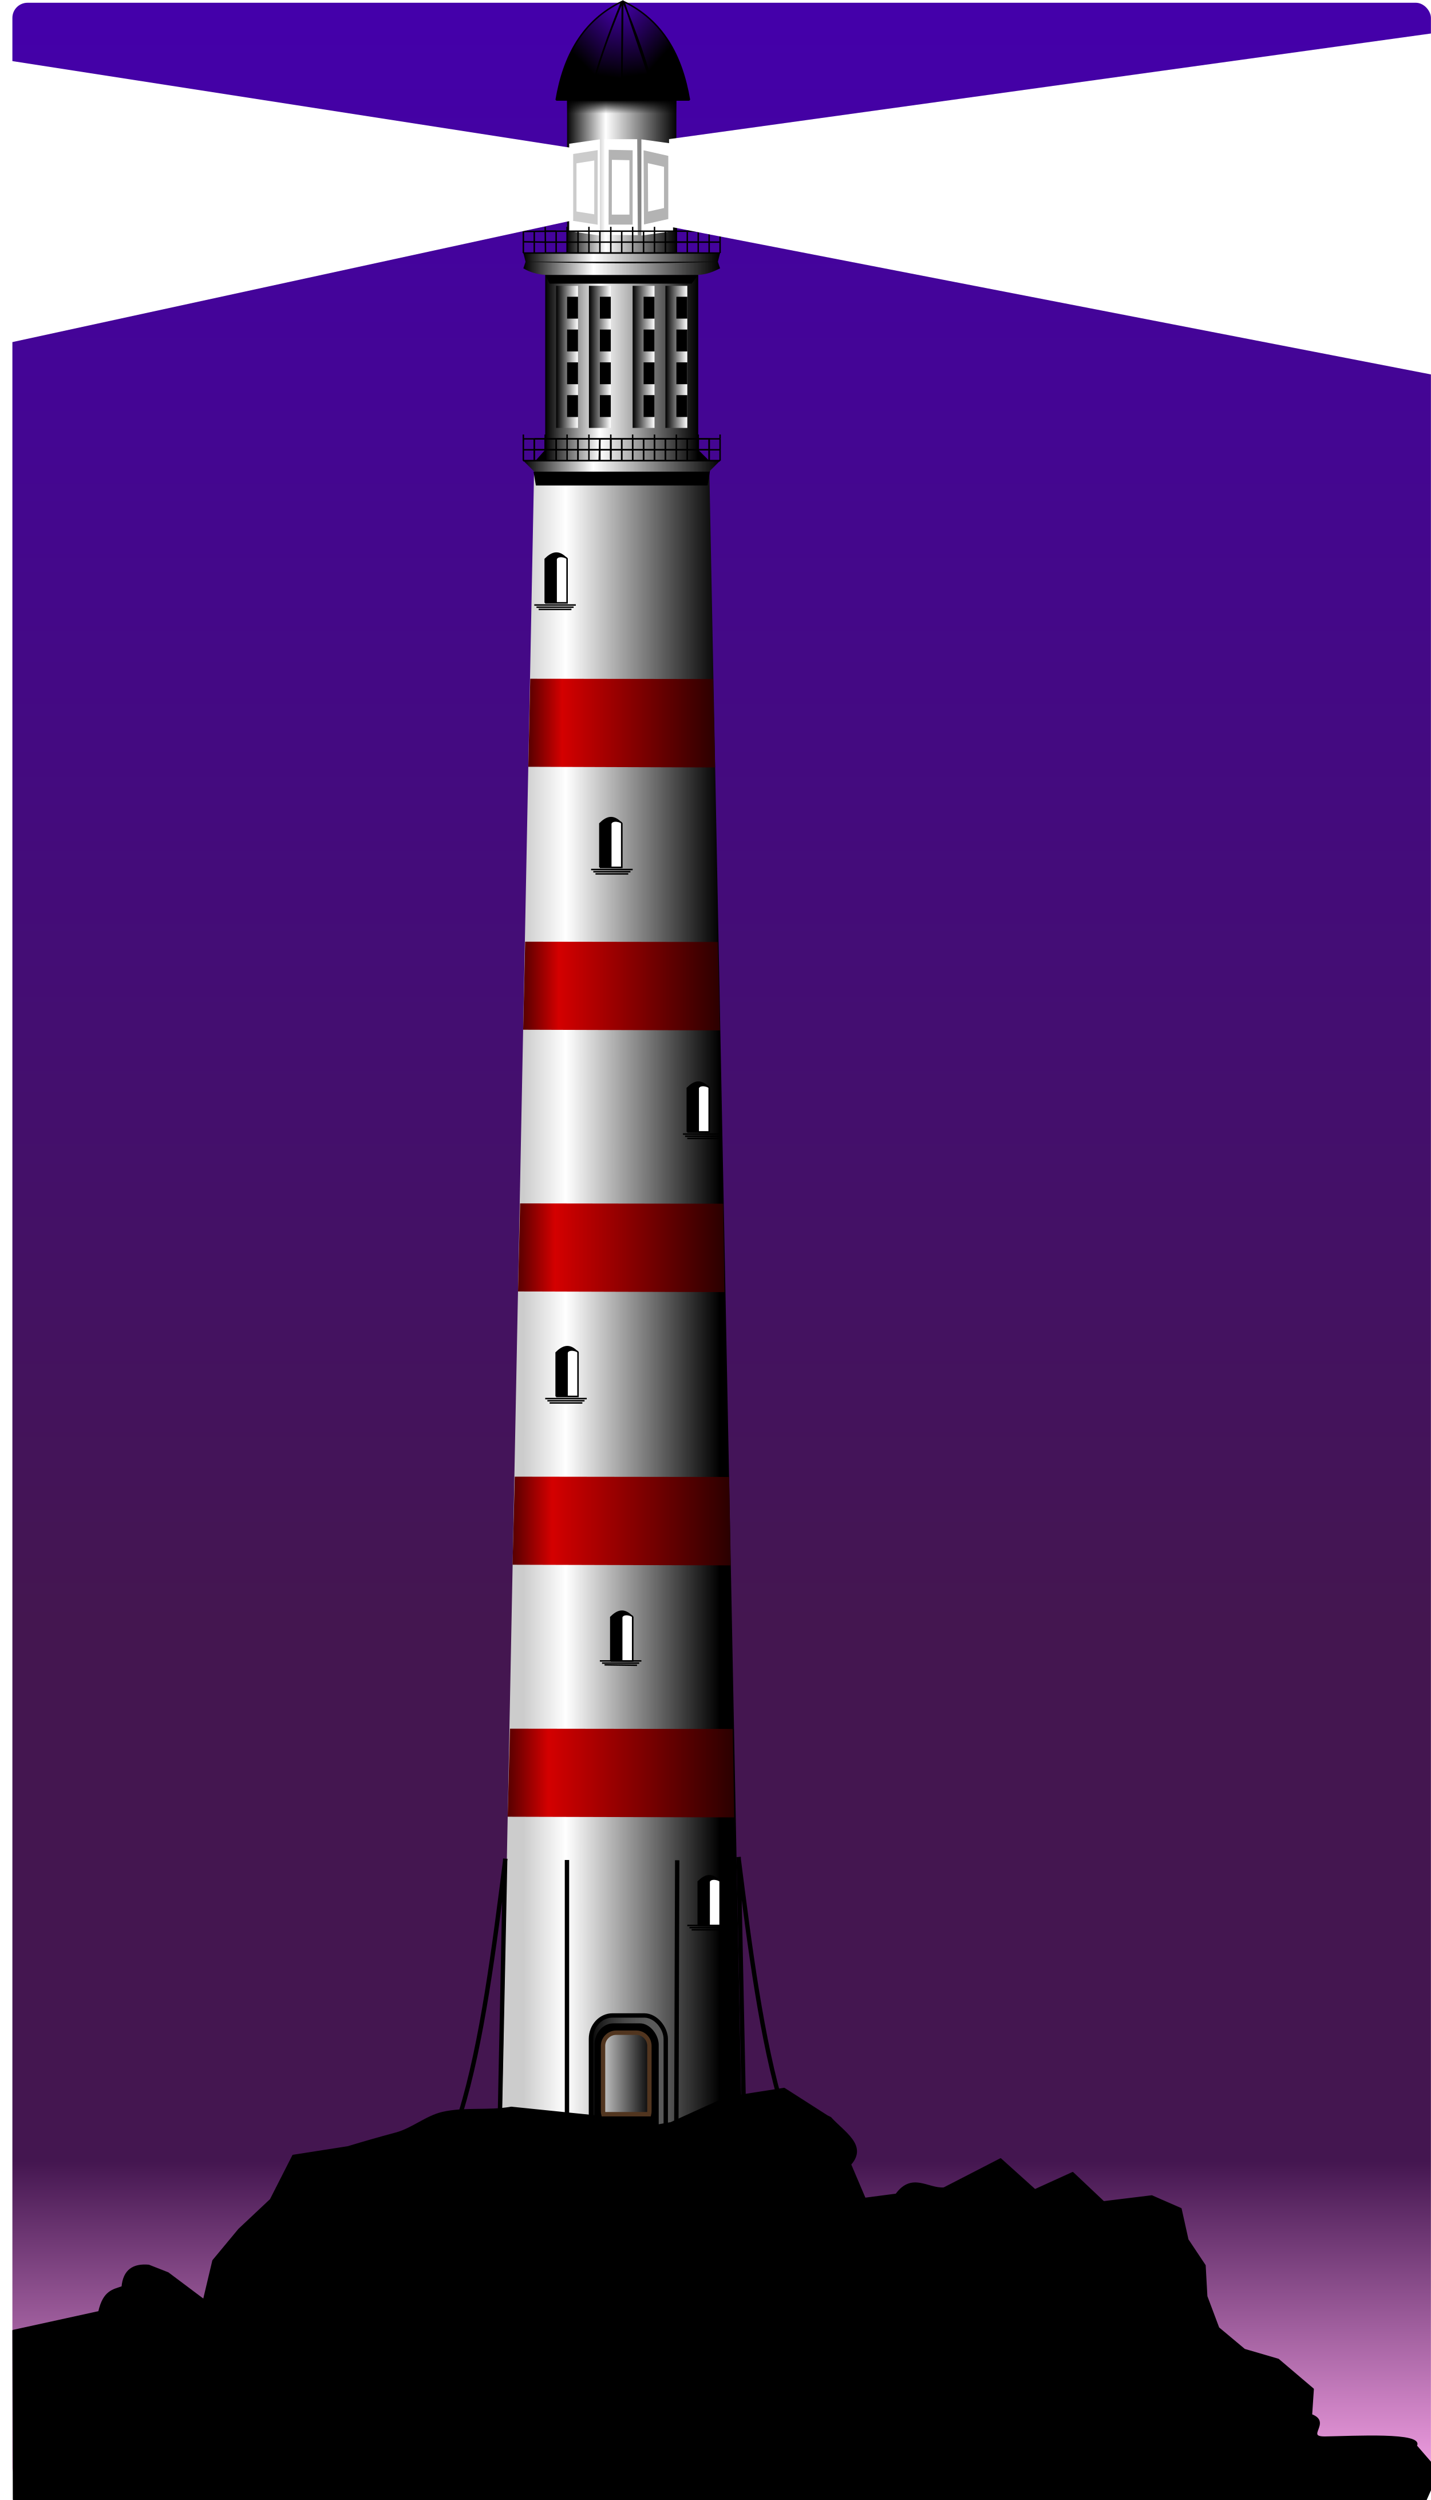 <?xml version="1.0" encoding="UTF-8" standalone="no"?>
<!-- Created with Inkscape (http://www.inkscape.org/) -->
<svg
    xmlns:inkscape="http://www.inkscape.org/namespaces/inkscape"
    xmlns:rdf="http://www.w3.org/1999/02/22-rdf-syntax-ns#"
    xmlns="http://www.w3.org/2000/svg"
    xmlns:sodipodi="http://sodipodi.sourceforge.net/DTD/sodipodi-0.dtd"
    xmlns:cc="http://creativecommons.org/ns#"
    xmlns:xlink="http://www.w3.org/1999/xlink"
    xmlns:dc="http://purl.org/dc/elements/1.1/"
    xmlns:svg="http://www.w3.org/2000/svg"
    xmlns:ns1="http://sozi.baierouge.fr"
    id="svg4995"
    sodipodi:docname="lighthouse.svg"
    viewBox="0 0 982 1715.5"
    version="1.1"
    inkscape:version="0.47 r22583"
  >
  <defs
      id="defs4997"
    >
    <linearGradient
        id="linearGradient7161"
        inkscape:collect="always"
      >
      <stop
          id="stop7163"
          style="stop-color:#550000"
          offset="0"
      />
      <stop
          id="stop7169"
          style="stop-color:#d40000"
          offset=".184"
      />
      <stop
          id="stop7165"
          style="stop-color:#2b0000"
          offset="1"
      />
    </linearGradient
    >
    <linearGradient
        id="linearGradient6233"
        inkscape:collect="always"
      >
      <stop
          id="stop6235"
          style="stop-color:#000000"
          offset="0"
      />
      <stop
          id="stop6237"
          style="stop-color:#000000;stop-opacity:0"
          offset="1"
      />
    </linearGradient
    >
    <linearGradient
        id="linearGradient5593"
        inkscape:collect="always"
      >
      <stop
          id="stop5595"
          style="stop-color:#000000"
          offset="0"
      />
      <stop
          id="stop5597"
          style="stop-color:#ffffff"
          offset="1"
      />
    </linearGradient
    >
    <linearGradient
        id="linearGradient5520"
        inkscape:collect="always"
      >
      <stop
          id="stop5522"
          style="stop-color:#000000"
          offset="0"
      />
      <stop
          id="stop5528"
          style="stop-color:#ffffff"
          offset=".356"
      />
      <stop
          id="stop5524"
          style="stop-color:#000000"
          offset="1"
      />
    </linearGradient
    >
    <linearGradient
        id="linearGradient5526"
        y2="952.5"
        gradientUnits="userSpaceOnUse"
        x2="487.5"
        y1="952.5"
        x1="352.5"
        inkscape:collect="always"
      >
      <stop
          id="stop5821"
          style="stop-color:#cccccc"
          offset="0"
      />
      <stop
          id="stop5823"
          style="stop-color:#ffffff"
          offset=".216"
      />
      <stop
          id="stop5825"
          style="stop-color:#000000"
          offset="1"
      />
    </linearGradient
    >
    <linearGradient
        id="linearGradient5540"
        y2="465"
        xlink:href="#linearGradient5520"
        gradientUnits="userSpaceOnUse"
        x2="472.5"
        y1="465"
        x1="367.5"
        inkscape:collect="always"
    />
    <linearGradient
        id="linearGradient5599"
        y2="453.75"
        xlink:href="#linearGradient5593"
        gradientUnits="userSpaceOnUse"
        x2="390"
        y1="453.75"
        x1="375"
        inkscape:collect="always"
    />
    <linearGradient
        id="linearGradient5607"
        y2="-382.5"
        xlink:href="#linearGradient5593"
        gradientUnits="userSpaceOnUse"
        x2="420"
        gradientTransform="translate(-7.5)"
        y1="-382.5"
        x1="405"
        inkscape:collect="always"
    />
    <linearGradient
        id="linearGradient5615"
        y2="-386.25"
        xlink:href="#linearGradient5593"
        gradientUnits="userSpaceOnUse"
        x2="442.5"
        y1="-386.25"
        x1="427.5"
        inkscape:collect="always"
    />
    <linearGradient
        id="linearGradient5623"
        y2="-386.25"
        xlink:href="#linearGradient5593"
        gradientUnits="userSpaceOnUse"
        x2="465"
        y1="-386.25"
        x1="450"
        inkscape:collect="always"
    />
    <linearGradient
        id="linearGradient5772"
        y2="326.25"
        xlink:href="#linearGradient5520"
        gradientUnits="userSpaceOnUse"
        x2="458"
        gradientTransform="matrix(1 0 0 .842 0 -777.24)"
        y1="326.25"
        x1="382"
        inkscape:collect="always"
    />
    <linearGradient
        id="linearGradient5837"
        y2="528.75"
        xlink:href="#linearGradient5520"
        gradientUnits="userSpaceOnUse"
        x2="488"
        y1="528.75"
        x1="352"
        inkscape:collect="always"
    />
    <linearGradient
        id="linearGradient5864"
        y2="390"
        xlink:href="#linearGradient5520"
        gradientUnits="userSpaceOnUse"
        x2="487.5"
        y1="390"
        x1="352.5"
        inkscape:collect="always"
    />
    <filter
        id="filter5882"
        height="2.168"
        width="1.05"
        color-interpolation-filters="sRGB"
        y="-0.584"
        x="-.025"
        inkscape:collect="always"
      >
      <feGaussianBlur
          id="feGaussianBlur5884"
          stdDeviation="1.095"
          inkscape:collect="always"
      />
    </filter
    >
    <filter
        id="filter6205"
        height="3.94"
        width="1.023"
        color-interpolation-filters="sRGB"
        y="-1.47"
        x="-.011"
        inkscape:collect="always"
      >
      <feGaussianBlur
          id="feGaussianBlur6207"
          stdDeviation="0.632"
          inkscape:collect="always"
      />
    </filter
    >
    <linearGradient
        id="linearGradient6224"
        y2="210.17"
        gradientUnits="userSpaceOnUse"
        x2="420.33"
        gradientTransform="matrix(-1,0,0,1,841.5,-840)"
        y1="240"
        x1="387"
        inkscape:collect="always"
      >
      <stop
          id="stop6216"
          style="stop-color:#000000"
          offset="0"
      />
      <stop
          id="stop6218"
          style="stop-color:#000000;stop-opacity:0"
          offset="1"
      />
    </linearGradient
    >
    <linearGradient
        id="linearGradient6239"
        y2="210"
        xlink:href="#linearGradient6233"
        gradientUnits="userSpaceOnUse"
        x2="420.08"
        y1="261.67"
        x1="412.21"
        inkscape:collect="always"
    />
    <linearGradient
        id="linearGradient6243"
        y2="209.79"
        xlink:href="#linearGradient6233"
        gradientUnits="userSpaceOnUse"
        x2="419.88"
        gradientTransform="matrix(-1,0,0,1,840,-840)"
        y1="261.04"
        x1="413.88"
        inkscape:collect="always"
    />
    <linearGradient
        id="linearGradient6251"
        y2="213"
        gradientUnits="userSpaceOnUse"
        x2="417"
        y1="244.5"
        x1="385.5"
        inkscape:collect="always"
      >
      <stop
          id="stop6247"
          style="stop-color:#000000"
          offset="0"
      />
      <stop
          id="stop6249"
          style="stop-color:#000000;stop-opacity:0"
          offset="1"
      />
    </linearGradient
    >
    <linearGradient
        id="linearGradient6423"
        y2="1631.6"
        gradientUnits="userSpaceOnUse"
        x2="440.5"
        y1="1631.6"
        x1="405.69"
        inkscape:collect="always"
      >
      <stop
          id="stop5833"
          style="stop-color:#cccccc"
          offset="0"
      />
      <stop
          id="stop5835"
          style="stop-color:#cccccc;stop-opacity:0"
          offset="1"
      />
    </linearGradient
    >
    <linearGradient
        id="linearGradient6433"
        y2="800.69"
        gradientUnits="userSpaceOnUse"
        x2="451.73"
        y1="800.69"
        x1="397.39"
        inkscape:collect="always"
      >
      <stop
          id="stop6429"
          style="stop-color:#000000"
          offset="0"
      />
      <stop
          id="stop6431"
          style="stop-color:#000000;stop-opacity:0"
          offset="1"
      />
    </linearGradient
    >
    <filter
        id="filter6673"
        height="1.632"
        width="1.04"
        color-interpolation-filters="sRGB"
        y="-.316"
        x="-.02"
        inkscape:collect="always"
      >
      <feGaussianBlur
          id="feGaussianBlur6675"
          stdDeviation="0.988"
          inkscape:collect="always"
      />
    </filter
    >
    <linearGradient
        id="linearGradient6722"
        y2="286.82"
        gradientUnits="userSpaceOnUse"
        x2="420"
        y1="277.5"
        x1="420"
        inkscape:collect="always"
      >
      <stop
          id="stop6718"
          style="stop-color:#000000"
          offset="0"
      />
      <stop
          id="stop6720"
          style="stop-color:#000000;stop-opacity:0"
          offset="1"
      />
    </linearGradient
    >
    <filter
        id="filter6760"
        height="1.143"
        width="1.436"
        color-interpolation-filters="sRGB"
        y="-.072"
        x="-.218"
        inkscape:collect="always"
      >
      <feGaussianBlur
          id="feGaussianBlur6762"
          stdDeviation="1.973"
          inkscape:collect="always"
      />
    </filter
    >
    <filter
        id="filter6812"
        height="1.194"
        width="1.558"
        color-interpolation-filters="sRGB"
        y="-.097"
        x="-.279"
        inkscape:collect="always"
      >
      <feGaussianBlur
          id="feGaussianBlur6814"
          stdDeviation="2.663"
          inkscape:collect="always"
      />
    </filter
    >
    <filter
        id="filter6868"
        height="1.207"
        width="1.65"
        color-interpolation-filters="sRGB"
        y="-.104"
        x="-.325"
        inkscape:collect="always"
      >
      <feGaussianBlur
          id="feGaussianBlur6870"
          stdDeviation="2.851"
          inkscape:collect="always"
      />
    </filter
    >
    <filter
        id="filter6922"
        height="1.192"
        width="1.576"
        color-interpolation-filters="sRGB"
        y="-.096"
        x="-.288"
        inkscape:collect="always"
      >
      <feGaussianBlur
          id="feGaussianBlur6924"
          stdDeviation="1.329"
          inkscape:collect="always"
      />
    </filter
    >
    <filter
        id="filter6962"
        height="1.128"
        width="1.387"
        color-interpolation-filters="sRGB"
        y="-.064"
        x="-.193"
        inkscape:collect="always"
      >
      <feGaussianBlur
          id="feGaussianBlur6964"
          stdDeviation="0.982"
          inkscape:collect="always"
      />
    </filter
    >
    <filter
        id="filter7006"
        height="1.127"
        width="1.395"
        color-interpolation-filters="sRGB"
        y="-.063"
        x="-.197"
        inkscape:collect="always"
      >
      <feGaussianBlur
          id="feGaussianBlur7008"
          stdDeviation="0.993"
          inkscape:collect="always"
      />
    </filter
    >
    <linearGradient
        id="linearGradient7167"
        y2="716.3"
        xlink:href="#linearGradient7161"
        gradientUnits="userSpaceOnUse"
        x2="484.28"
        y1="716.3"
        x1="355.41"
        inkscape:collect="always"
    />
    <linearGradient
        id="linearGradient7173"
        y2="716.3"
        xlink:href="#linearGradient7161"
        gradientUnits="userSpaceOnUse"
        x2="484.28"
        gradientTransform="matrix(1.054 0 0 1 -22.634 -659.58)"
        y1="716.3"
        x1="355.41"
        inkscape:collect="always"
    />
    <linearGradient
        id="linearGradient7179"
        y2="716.3"
        xlink:href="#linearGradient7161"
        gradientUnits="userSpaceOnUse"
        x2="484.28"
        gradientTransform="matrix(1.099 0 0 1 -42.375 -480)"
        y1="716.3"
        x1="355.41"
        inkscape:collect="always"
    />
    <linearGradient
        id="linearGradient7185"
        y2="716.3"
        xlink:href="#linearGradient7161"
        gradientUnits="userSpaceOnUse"
        x2="484.28"
        gradientTransform="matrix(1.161 0 0 1 -67.98 -292.5)"
        y1="716.3"
        x1="355.41"
        inkscape:collect="always"
    />
    <linearGradient
        id="linearGradient7191"
        y2="716.3"
        xlink:href="#linearGradient7161"
        gradientUnits="userSpaceOnUse"
        x2="484.28"
        gradientTransform="matrix(1.206 0 0 1 -87.417 -119.58)"
        y1="716.3"
        x1="355.41"
        inkscape:collect="always"
    />
    <linearGradient
        id="linearGradient7225"
        y2="1084.3"
        gradientUnits="userSpaceOnUse"
        x2="301.86"
        gradientTransform="matrix(1.015 0 0 1 -.027 0)"
        y1="-625.67"
        x1="301.86"
        inkscape:collect="always"
      >
      <stop
          id="stop7221"
          style="stop-color:#4400aa"
          offset="0"
      />
      <stop
          id="stop7237"
          style="stop-color:#441650"
          offset=".647"
      />
      <stop
          id="stop7227"
          style="stop-color:#441650"
          offset=".864"
      />
      <stop
          id="stop7223"
          style="stop-color:#ffaaee"
          offset="1"
      />
    </linearGradient
    >
    <filter
        id="filter7259"
        inkscape:collect="always"
        color-interpolation-filters="sRGB"
      >
      <feGaussianBlur
          id="feGaussianBlur7261"
          stdDeviation="5.625"
          inkscape:collect="always"
      />
    </filter
    >
  </defs
  >
  <sodipodi:namedview
      id="base"
      bordercolor="#666666"
      inkscape:pageshadow="2"
      inkscape:window-y="24"
      pagecolor="#ffffff"
      inkscape:snap-global="false"
      inkscape:window-maximized="1"
      inkscape:zoom="0.42426407"
      inkscape:window-x="0"
      inkscape:window-height="1005"
      showgrid="false"
      borderopacity="1.0"
      inkscape:current-layer="layer1"
      inkscape:cx="492.88487"
      inkscape:cy="1081.2536"
      inkscape:window-width="1920"
      inkscape:pageopacity="0.0"
      inkscape:document-units="px"
    >
    <inkscape:grid
        id="grid5008"
        enabled="true"
        visible="true"
        snapvisiblegridlinesonly="true"
        type="xygrid"
        empspacing="5"
    />
  </sodipodi:namedview
  >
  <g
      id="layer1"
      inkscape:label="Layer 1"
      inkscape:groupmode="layer"
      transform="translate(6.643 631.12)"
    >
    <rect
        id="rect7209"
        style="fill-rule:evenodd;fill:url(#linearGradient7225)"
        ry="10.385"
        height="1701.8"
        width="973.45"
        y="-629.23"
        x="1.857"
    />
    <path
        id="rect5005"
        style="fill-rule:evenodd;fill:url(#linearGradient5526)"
        sodipodi:nodetypes="ccccc"
        transform="translate(0,-840)"
        d="m360 525h120l22.5 1147.5h-165l22.5-1147.5z"
    />
    <path
        id="path6564"
        sodipodi:nodetypes="ccccc"
        style="filter:url(#filter6673);stroke:#000000;stroke-width:1px;fill:#000000"
        d="m360-307.5h120l-1.5 9h-117l-1.5-9"
    />
    <path
        id="path5530"
        style="fill:url(#linearGradient5540)"
        d="m360.83 525h119.17l-7.5-7.5v-120h-105v120l-6.667 7.5"
        sodipodi:nodetypes="ccccccc"
        inkscape:path-effect="#path-effect5532"
        transform="translate(0,-840)"
        inkscape:original-d="M 360.83333,525 480,525 l -7.5,-7.5 0,-120 -105,0 0,120 -6.66667,7.5 z"
    />
    <g
        id="g5551"
        transform="translate(0 -18)"
      >
      <path
          id="path5544"
          sodipodi:nodetypes="ccccc"
          style="stroke:#000000;stroke-width:1px;fill:#000000"
          transform="translate(0,-840)"
          d="m375 1185h15v-30c-5.944-6.612-10.611-4.28-15 0v30"
      />
      <path
          id="path5549"
          style="stroke:#000000;stroke-width:1px;fill:#ffffff"
          sodipodi:nodetypes="ccccc"
          transform="translate(0,-840)"
          d="m375 1185h15v-30c0.427-1.28-6.418-3.245-7.5 0v30"
      />
    </g
    >
    <g
        id="g5555"
        transform="translate(37.5,163.5)"
      >
      <path
          id="path5557"
          style="stroke:#000000;stroke-width:1px;fill:#000000"
          sodipodi:nodetypes="ccccc"
          transform="translate(0,-840)"
          d="m375 1185h15v-30c-5.944-6.612-10.611-4.28-15 0v30"
      />
      <path
          id="path5559"
          sodipodi:nodetypes="ccccc"
          style="stroke:#000000;stroke-width:1px;fill:#ffffff"
          transform="translate(0,-840)"
          d="m375 1185h15v-30c0.427-1.28-6.418-3.245-7.5 0v30"
      />
    </g
    >
    <g
        id="g5561"
        transform="translate(97.5,345)"
      >
      <path
          id="path5563"
          sodipodi:nodetypes="ccccc"
          style="stroke:#000000;stroke-width:1px;fill:#000000"
          transform="translate(0,-840)"
          d="m375 1185h15v-30c-5.944-6.612-10.611-4.28-15 0v30"
      />
      <path
          id="path5565"
          style="stroke:#000000;stroke-width:1px;fill:#ffffff"
          sodipodi:nodetypes="ccccc"
          transform="translate(0,-840)"
          d="m375 1185h15v-30c0.427-1.28-6.418-3.245-7.5 0v30"
      />
    </g
    >
    <g
        id="g5567"
        transform="translate(90 -199.5)"
      >
      <path
          id="path5569"
          style="stroke:#000000;stroke-width:1px;fill:#000000"
          sodipodi:nodetypes="ccccc"
          transform="translate(0,-840)"
          d="m375 1185h15v-30c-5.944-6.612-10.611-4.28-15 0v30"
      />
      <path
          id="path5571"
          sodipodi:nodetypes="ccccc"
          style="stroke:#000000;stroke-width:1px;fill:#ffffff"
          transform="translate(0,-840)"
          d="m375 1185h15v-30c0.427-1.28-6.418-3.245-7.5 0v30"
      />
    </g
    >
    <g
        id="g5573"
        transform="translate(30,-381)"
      >
      <path
          id="path5575"
          sodipodi:nodetypes="ccccc"
          style="stroke:#000000;stroke-width:1px;fill:#000000"
          transform="translate(0,-840)"
          d="m375 1185h15v-30c-5.944-6.612-10.611-4.28-15 0v30"
      />
      <path
          id="path5577"
          style="stroke:#000000;stroke-width:1px;fill:#ffffff"
          sodipodi:nodetypes="ccccc"
          transform="translate(0,-840)"
          d="m375 1185h15v-30c0.427-1.28-6.418-3.245-7.5 0v30"
      />
    </g
    >
    <g
        id="g5579"
        transform="translate(-7.5,-562.5)"
      >
      <path
          id="path5581"
          style="stroke:#000000;stroke-width:1px;fill:#000000"
          sodipodi:nodetypes="ccccc"
          transform="translate(0,-840)"
          d="m375 1185h15v-30c-5.944-6.612-10.611-4.28-15 0v30"
      />
      <path
          id="path5583"
          sodipodi:nodetypes="ccccc"
          style="stroke:#000000;stroke-width:1px;fill:#ffffff"
          transform="translate(0,-840)"
          d="m375 1185h15v-30c0.427-1.28-6.418-3.245-7.5 0v30"
      />
    </g
    >
    <rect
        id="rect5585"
        style="fill-rule:evenodd;fill:url(#linearGradient5599)"
        transform="translate(0,-840)"
        height="97.5"
        width="15"
        y="405"
        x="375"
    />
    <rect
        id="rect5587"
        style="fill-rule:evenodd;fill:url(#linearGradient5607)"
        height="97.5"
        width="15"
        y="-435"
        x="397.5"
    />
    <rect
        id="rect5589"
        style="fill-rule:evenodd;fill:url(#linearGradient5623)"
        height="97.5"
        width="15"
        y="-435"
        x="450"
    />
    <rect
        id="rect5591"
        style="fill-rule:evenodd;fill:url(#linearGradient5615)"
        height="97.5"
        width="15"
        y="-435"
        x="427.5"
    />
    <rect
        id="rect5625"
        style="fill-rule:evenodd;fill:#000000"
        transform="translate(0,-840)"
        height="15"
        width="7.5"
        y="412.5"
        x="382.5"
    />
    <rect
        id="rect5627"
        style="fill-rule:evenodd;fill:#000000"
        height="15"
        width="7.5"
        y="-360"
        x="382.5"
    />
    <rect
        id="rect5629"
        style="fill-rule:evenodd;fill:#000000"
        height="15"
        width="7.5"
        y="-382.5"
        x="382.5"
    />
    <rect
        id="rect5631"
        style="fill-rule:evenodd;fill:#000000"
        height="15"
        width="7.5"
        y="-405"
        x="382.5"
    />
    <rect
        id="rect5633"
        style="fill-rule:evenodd;fill:#000000"
        height="15"
        width="7.5"
        y="-427.5"
        x="405"
    />
    <rect
        id="rect5635"
        style="fill-rule:evenodd;fill:#000000"
        height="15"
        width="7.5"
        y="-360"
        x="405"
    />
    <rect
        id="rect5637"
        style="fill-rule:evenodd;fill:#000000"
        height="15"
        width="7.5"
        y="-382.5"
        x="405"
    />
    <rect
        id="rect5639"
        style="fill-rule:evenodd;fill:#000000"
        height="15"
        width="7.5"
        y="-405"
        x="405"
    />
    <rect
        id="rect5641"
        style="fill-rule:evenodd;fill:#000000"
        height="15"
        width="7.5"
        y="-427.5"
        x="435"
    />
    <rect
        id="rect5643"
        style="fill-rule:evenodd;fill:#000000"
        height="15"
        width="7.5"
        y="-360"
        x="435"
    />
    <rect
        id="rect5645"
        style="fill-rule:evenodd;fill:#000000"
        height="15"
        width="7.5"
        y="-382.5"
        x="435"
    />
    <rect
        id="rect5647"
        style="fill-rule:evenodd;fill:#000000"
        height="15"
        width="7.5"
        y="-405"
        x="435"
    />
    <rect
        id="rect5649"
        style="fill-rule:evenodd;fill:#000000"
        height="15"
        width="7.5"
        y="-427.5"
        x="457.5"
    />
    <rect
        id="rect5651"
        style="fill-rule:evenodd;fill:#000000"
        height="15"
        width="7.5"
        y="-360"
        x="457.5"
    />
    <rect
        id="rect5653"
        style="fill-rule:evenodd;fill:#000000"
        height="15"
        width="7.5"
        y="-382.5"
        x="457.5"
    />
    <rect
        id="rect5655"
        style="fill-rule:evenodd;fill:#000000"
        height="15"
        width="7.5"
        y="-405"
        x="457.5"
    />
    <path
        id="path5657"
        style="stroke:#000000;stroke-width:1px;fill:none"
        transform="translate(0,-840)"
        d="m360 525v-15"
    />
    <path
        id="path5659"
        style="stroke:#000000;stroke-width:1px;fill:none"
        transform="translate(0,-840)"
        d="m367.5 510v15"
    />
    <path
        id="path5661"
        style="stroke:#000000;stroke-width:1px;fill:none"
        transform="translate(0,-840)"
        d="m375 525v-15"
    />
    <path
        id="path5665"
        style="stroke:#000000;stroke-width:1px;fill:none"
        transform="translate(0,-840)"
        d="m390 525v-15"
    />
    <path
        id="path5669"
        style="stroke:#000000;stroke-width:1px;fill:none"
        transform="translate(0,-840)"
        d="m404.58 524.58 0.42-14.58"
    />
    <path
        id="path5671"
        style="stroke:#000000;stroke-width:1px;fill:none"
        transform="translate(0,-840)"
        d="m412.5 525v-15"
    />
    <path
        id="path5673"
        style="stroke:#000000;stroke-width:1px;fill:none"
        transform="translate(0,-840)"
        d="m420 525v-15"
    />
    <path
        id="path5675"
        style="stroke:#000000;stroke-width:1px;fill:none"
        transform="translate(0,-840)"
        d="m427.5 525v-15"
    />
    <path
        id="path5677"
        style="stroke:#000000;stroke-width:1px;fill:none"
        transform="translate(0,-840)"
        d="m435 525v-15"
    />
    <path
        id="path5679"
        style="stroke:#000000;stroke-width:1px;fill:none"
        transform="translate(0,-840)"
        d="m442.5 525v-15"
    />
    <path
        id="path5681"
        style="stroke:#000000;stroke-width:1px;fill:none"
        transform="translate(0,-840)"
        d="m450 525v-15"
    />
    <path
        id="path5683"
        style="stroke:#000000;stroke-width:1px;fill:none"
        transform="translate(0,-840)"
        d="m457.5 525v-15"
    />
    <path
        id="path5685"
        style="stroke:#000000;stroke-width:1px;fill:none"
        transform="translate(0,-840)"
        d="m465 525v-15"
    />
    <path
        id="path5687"
        style="stroke:#000000;stroke-width:1px;fill:none"
        transform="translate(0,-840)"
        d="m472.5 525v-15"
    />
    <path
        id="path5689"
        style="stroke:#000000;stroke-width:1px;fill:none"
        transform="translate(0,-840)"
        d="m480 525v-15h-120"
    />
    <path
        id="path5691"
        style="stroke:#000000;stroke-width:1px;fill:none"
        transform="translate(0,-840)"
        d="m360 517.5h120"
    />
    <path
        id="path5693"
        style="stroke:#000000;stroke-width:1px;fill:none"
        transform="translate(0,-840)"
        d="m360 525h120"
    />
    <path
        id="path5716"
        d="m360 525v-15"
        style="stroke:#000000;stroke-width:1px;fill:#ffffff"
        transform="translate(0,-840)"
    />
    <path
        id="path5718"
        d="m367.5 510v15"
        style="stroke:#000000;stroke-width:1px;fill:none"
        transform="translate(0,-840)"
    />
    <path
        id="path5720"
        d="m375 525v-15"
        style="stroke:#000000;stroke-width:1px;fill:none"
        transform="translate(0,-840)"
    />
    <path
        id="path5724"
        d="m390 525v-15"
        style="stroke:#000000;stroke-width:1px;fill:none"
        transform="translate(0,-840)"
    />
    <path
        id="path5728"
        sodipodi:nodetypes="cc"
        d="m405 525v-15"
        style="stroke:#000000;stroke-width:1px;fill:none"
        transform="translate(0,-840)"
    />
    <path
        id="path5730"
        d="m412.5 525v-15"
        style="stroke:#000000;stroke-width:1px;fill:none"
        transform="translate(0,-840)"
    />
    <path
        id="path5732"
        d="m420 525v-15"
        style="stroke:#000000;stroke-width:1px;fill:none"
        transform="translate(0,-840)"
    />
    <path
        id="path5734"
        d="m427.5 525v-15"
        style="stroke:#000000;stroke-width:1px;fill:none"
        transform="translate(0,-840)"
    />
    <path
        id="path5736"
        d="m435 525v-15"
        style="stroke:#000000;stroke-width:1px;fill:none"
        transform="translate(0,-840)"
    />
    <path
        id="path5738"
        d="m442.5 525v-15"
        style="stroke:#000000;stroke-width:1px;fill:none"
        transform="translate(0,-840)"
    />
    <path
        id="path5740"
        d="m450 525v-15"
        style="stroke:#000000;stroke-width:1px;fill:none"
        transform="translate(0,-840)"
    />
    <path
        id="path5742"
        d="m457.5 525v-15"
        style="stroke:#000000;stroke-width:1px;fill:none"
        transform="translate(0,-840)"
    />
    <path
        id="path5744"
        d="m465 525v-15"
        style="stroke:#000000;stroke-width:1px;fill:none"
        transform="translate(0,-840)"
    />
    <path
        id="path5746"
        d="m472.5 525v-15"
        style="stroke:#000000;stroke-width:1px;fill:none"
        transform="translate(0,-840)"
    />
    <path
        id="path5748"
        d="m480 525v-15h-120"
        style="stroke:#000000;stroke-width:1px;fill:none"
        transform="translate(0,-840)"
    />
    <path
        id="path5750"
        style="stroke:#000000;stroke-width:1px;fill:none"
        transform="translate(0,-840)"
        d="m360 517.5h120"
    />
    <path
        id="path5754"
        inkscape:path-effect="#path-effect5756"
        inkscape:original-d="m 382.5,-442.5 0,-120 75,0 0,120 -75,0 z"
        style="fill:url(#linearGradient5772)"
        d="m382.5-442.5v-120h75v120h-75"
    />
    <path
        id="rect5774"
        sodipodi:nodetypes="ccccc"
        style="filter:url(#filter6868);fill-rule:evenodd;fill:#ffffff"
        d="m383.96-532.5 21.042-3v66l-21.042-3v-60z"
    />
    <path
        id="rect5776"
        sodipodi:nodetypes="ccccc"
        style="filter:url(#filter6812);fill-rule:evenodd;fill:#ffffff"
        d="m408.12-535.62h22.5l0.417 65.833-22.917-0.208v-65.625z"
    />
    <path
        id="rect5778"
        sodipodi:nodetypes="ccccc"
        style="filter:url(#filter6760);fill-rule:evenodd;fill:#ffffff"
        d="m433.5-535.5 21.708 3v60l-21.708 3v-66z"
    />
    <path
        id="path5783"
        sodipodi:nodetypes="cc"
        style="stroke:#000000;stroke-width:1px;fill:none"
        d="m367.5-475.5 0.208 18.208"
    />
    <path
        id="path5785"
        style="stroke:#000000;stroke-width:1px;fill:none"
        d="m375-472.5v15"
    />
    <path
        id="path5787"
        sodipodi:nodetypes="cc"
        style="stroke:#000000;stroke-width:1px;fill:none"
        d="m382.5-475.5v18"
    />
    <path
        id="path5789"
        style="stroke:#000000;stroke-width:1px;fill:none"
        d="m390-472.5v15"
    />
    <path
        id="path5791"
        sodipodi:nodetypes="cc"
        style="stroke:#000000;stroke-width:1px;fill:none"
        d="m397.5-475.5v18"
    />
    <path
        id="path5793"
        style="stroke:#000000;stroke-width:1px;fill:none"
        d="m405-472.5v15"
    />
    <path
        id="path5795"
        sodipodi:nodetypes="cc"
        style="stroke:#000000;stroke-width:1px;fill:none"
        d="m412.5-475.5v18"
    />
    <path
        id="path5797"
        style="stroke:#000000;stroke-width:1px;fill:none"
        d="m420-472.5v15"
    />
    <path
        id="path5799"
        sodipodi:nodetypes="cc"
        style="stroke:#000000;stroke-width:1px;fill:none"
        d="m427.5-475.5v18"
    />
    <path
        id="path5801"
        style="stroke:#000000;stroke-width:1px;fill:none"
        d="m435-472.5v15"
    />
    <path
        id="path5803"
        sodipodi:nodetypes="cc"
        style="stroke:#000000;stroke-width:1px;fill:none"
        d="m442.5-475.5v18"
    />
    <path
        id="path5805"
        style="stroke:#000000;stroke-width:1px;fill:none"
        d="m450-472.5v15"
    />
    <path
        id="path5807"
        sodipodi:nodetypes="cc"
        style="stroke:#000000;stroke-width:1px;fill:none"
        d="m457.5-475.5v18"
    />
    <path
        id="path5809"
        style="stroke:#000000;stroke-width:1px;fill:none"
        d="m465-472.5v15"
    />
    <path
        id="path5811"
        sodipodi:nodetypes="cc"
        style="stroke:#000000;stroke-width:1px;fill:none"
        d="m472.5-475.5v18"
    />
    <path
        id="path5813"
        style="stroke:#000000;stroke-width:1px;fill:none"
        d="m367.5-472.5h105"
    />
    <path
        id="path5815"
        style="stroke:#000000;stroke-width:1px;fill:none"
        d="m367.5-465h105"
    />
    <path
        id="path5817"
        style="stroke:#000000;stroke-width:1px;fill:none"
        d="m367.5-457.5h105"
    />
    <path
        id="path5827"
        style="fill:url(#linearGradient5837)"
        d="m360 532.5-7.5-7.5h135l-7.5 7.5h-120"
        inkscape:path-effect="#path-effect5829"
        transform="translate(0,-840)"
        inkscape:original-d="m 360,532.5 -7.5,-7.5 135,0 -7.5,7.5 -120,0 z"
    />
    <path
        id="path5839"
        style="stroke:#000000;stroke-width:1px;fill:none"
        transform="translate(0,-840)"
        d="m352.5 525v-15h7.5"
    />
    <path
        id="path5841"
        style="stroke:#000000;stroke-width:1px;fill:none"
        transform="translate(0,-840)"
        d="m352.5 517.5h7.5"
    />
    <path
        id="path5843"
        style="stroke:#000000;stroke-width:1px;fill:none"
        transform="translate(0,-840)"
        d="m352.5 525h7.5"
    />
    <path
        id="path5845"
        style="stroke:#000000;stroke-width:1px;fill:none"
        transform="translate(0,-840)"
        d="m480 510h7.5"
    />
    <path
        id="path5847"
        style="stroke:#000000;stroke-width:1px;fill:none"
        transform="translate(0,-840)"
        d="m480 517.5h7.5"
    />
    <path
        id="path5849"
        style="stroke:#000000;stroke-width:1px;fill:none"
        transform="translate(0,-840)"
        d="m480 525h7.5"
    />
    <path
        id="path5851"
        style="stroke:#000000;stroke-width:1px;fill:none"
        transform="translate(0,-840)"
        d="m487.5 510v15"
    />
    <path
        id="path5866"
        style="filter:url(#filter5882);fill:#000000"
        sodipodi:nodetypes="ccccc"
        transform="translate(0,-840)"
        d="m367.5 397.5h105l-4.5 6h-97.5l-3-6"
    />
    <path
        id="path5853"
        style="fill:url(#linearGradient5864)"
        sodipodi:nodetypes="ccccccccc"
        transform="translate(0,-840)"
        d="m352.5 382.5h135l-1.5 6 1.5 4.5c-4.415 2.232-9.034 4.207-15 4.5h-105c-5.356-0.433-10.429-1.714-15-4.5l1.5-4.5-1.5-6"
    />
    <path
        id="path6096"
        style="filter:url(#filter6205);fill:#000000"
        sodipodi:nodetypes="ccc"
        transform="translate(0,-840)"
        d="m354 388.5c44 1.251 88 1.495 132 0h-132"
    />
    <path
        id="path6209"
        style="stroke:#000000;stroke-width:1px;fill:url(#linearGradient6251)"
        sodipodi:nodetypes="cccc"
        transform="translate(0,-840)"
        d="m375 277.5h22.5c5.619-23.676 13.768-45.77 22.5-67.5-26.697 12.93-39.877 36.919-45 67.5"
    />
    <path
        id="path6222"
        sodipodi:nodetypes="cccc"
        style="stroke:#000000;stroke-width:1px;fill:url(#linearGradient6224)"
        d="m466.5-562.5h-22.5l-22.5-67.5c26.697 12.93 39.877 36.919 45 67.5"
    />
    <path
        id="path6226"
        style="stroke:#000000;stroke-width:1px;fill:url(#linearGradient6239)"
        sodipodi:nodetypes="cccc"
        transform="translate(0,-840)"
        d="m420.47 209.79c-9.18 22.17-17.71 44.76-22.97 67.71h22.5l0.365-67.604"
    />
    <path
        id="path6241"
        sodipodi:nodetypes="cccc"
        style="stroke:#000000;stroke-width:1px;fill:url(#linearGradient6243)"
        d="m420.72-630.62c9.174 22.165 17.56 44.969 22.823 67.917l-23.54 0.2 0.719-68.125z"
    />
    <path
        id="path6273"
        sodipodi:nodetypes="cc"
        style="stroke:#000000;stroke-width:1px;fill:none"
        transform="translate(0,-840)"
        d="m352.5 364.5v18"
    />
    <path
        id="path6275"
        style="stroke:#000000;stroke-width:1px;fill:none"
        transform="translate(0,-840)"
        d="m360 367.5v15"
    />
    <path
        id="path6277"
        style="stroke:#000000;stroke-width:1px;fill:none"
        transform="translate(0,-840)"
        d="m480 367.5v15"
    />
    <path
        id="path6279"
        sodipodi:nodetypes="cc"
        style="stroke:#000000;stroke-width:1px;fill:none"
        transform="translate(0,-840)"
        d="m487.5 364.5v18"
    />
    <path
        id="path6281"
        style="stroke:#000000;stroke-width:1px;fill:none"
        transform="translate(0,-840)"
        d="m352.92 367.71 22.08-0.21"
    />
    <path
        id="path6283"
        style="stroke:#000000;stroke-width:1px;fill:none"
        transform="translate(0,-840)"
        d="m352.5 374.79 15 0.21"
    />
    <path
        id="path6285"
        style="stroke:#000000;stroke-width:1px;fill:none"
        transform="translate(0,-840)"
        d="m352.5 382.5h15"
    />
    <path
        id="path6287"
        style="stroke:#000000;stroke-width:1px;fill:none"
        transform="translate(0,-840)"
        d="m487.5 382.5h-120"
    />
    <path
        id="path6289"
        sodipodi:nodetypes="cc"
        style="stroke:#000000;stroke-width:1px;fill:none"
        transform="translate(0,-840)"
        d="m487.5 367.5h-22.5"
    />
    <path
        id="path6291"
        style="stroke:#000000;stroke-width:1px;fill:none"
        transform="translate(0,-840)"
        d="m487.5 375h-37.5"
    />
    <path
        id="path6405"
        style="stroke-linejoin:round;stroke:#000000;stroke-linecap:square;stroke-width:1px;fill:#000000"
        sodipodi:nodetypes="ccccccccccccssccccccccccccccccccccccccccscccc"
        transform="translate(0,-840)"
        d="m2.652 1923.8-0.295-115.8 58.926-12.9c3.179-14.267 9.765-14.907 15.969-17.071 1.041-11.62 7.747-15.688 18.207-14.749l13.199 5.186 24.513 18.385 6.378-26.864 17.839-21.503 21.663-20.362 15.402-30.266 37.712-5.893c10.944-3.333 21.946-6.476 32.998-9.428 10.954-2.926 20.78-11.557 31.828-14.106 15.24-3.516 31.742-0.78 47.132-3.572l57.747 5.893 24.749 9.428 27.106-4.714 38.266-17.381 39.515-6.189 29.463 18.856 2.357 1.179c9.045 10.036 25.161 19.062 13.633 32.037l9.938 23.353 21.463-2.8c10.916-14.886 21.832-3.388 32.749-4.272l38.891-20.035 23.57 21.213 25.927-11.785 21.213 20.035 33.055-4.029 19.978 8.743 4.714 21.213 11.785 17.678 1.179 21.213 8.133 21.638 17.794 14.896 23.232 6.788 23.908 20.318-1.179 17.678c13.731 5.157-5.237 15.547 9.428 15.321 19.609-0.302 67.535-3.052 62.461 5.893l15.321 17.678-9.428 21.213-968.44-2.062z"
    />
    <rect
        id="rect6425"
        style="stroke:#000000;stroke-width:3;fill:url(#linearGradient6433)"
        rx="14.767"
        ry="16.079"
        height="97.817"
        width="51.333"
        y="751.78"
        x="398.89"
    />
    <rect
        id="rect6410"
        ry="14.142"
        style="fill-rule:evenodd;stroke:#000000;stroke-width:1px;fill:#000000"
        rx="12.374"
        transform="translate(0,-840)"
        height="86.031"
        width="43.016"
        y="1597.7"
        x="401.87"
    />
    <path
        id="rect6412"
        style="fill-rule:evenodd;stroke:#51351f;stroke-width:3;fill:url(#linearGradient6423)"
        d="m416.25 1603.6c-5.021 0-9.062 4.041-9.062 9.062v44.812c0 0.706 0.067 1.404 0.219 2.062h31.344c0.152-0.659 0.25-1.356 0.25-2.062v-44.812c0-5.021-4.041-9.062-9.062-9.062h-13.688z"
        transform="translate(0,-840)"
    />
    <path
        id="path6435"
        sodipodi:nodetypes="ccccc"
        style="fill-rule:evenodd;fill:#cccccc"
        d="m386.61-525.45 16.902-2.659-0.024 51.164-16.878-2.647v-45.858z"
    />
    <path
        id="path6437"
        sodipodi:nodetypes="ccccc"
        style="fill-rule:evenodd;fill:#b3b3b3"
        d="m411.07-528.34 16.43 0.34v51h-16.5l0.071-51.34z"
    />
    <path
        id="path6439"
        sodipodi:nodetypes="ccccc"
        style="fill-rule:evenodd;fill:#b3b3b3"
        d="m435-528 16.967 3.834v43.332l-16.692 3.73-0.28-50.89z"
    />
    <path
        id="path6441"
        style="stroke:#000000;stroke-width:1px;fill:none"
        transform="translate(0,-840)"
        d="m352.5 507v4.5"
    />
    <path
        id="path6443"
        style="stroke:#000000;stroke-width:1px;fill:none"
        transform="translate(0,-840)"
        d="m367.5 507v4.5"
    />
    <path
        id="path6449"
        style="stroke:#000000;stroke-width:1px;fill:none"
        transform="translate(0,-840)"
        d="m412.5 523.5v-16.5"
    />
    <path
        id="path6451"
        style="stroke:#000000;stroke-width:1px;fill:none"
        transform="translate(0,-840)"
        d="m427.5 507v3"
    />
    <path
        id="path6453"
        style="stroke:#000000;stroke-width:1px;fill:none"
        transform="translate(0,-840)"
        d="m442.5 507v4.5"
    />
    <path
        id="path6455"
        style="stroke:#000000;stroke-width:1px;fill:none"
        transform="translate(0,-840)"
        d="m457.5 507v4.5"
    />
    <path
        id="path6457"
        style="stroke:#000000;stroke-width:1px;fill:none"
        transform="translate(0,-840)"
        d="m487.5 507v3"
    />
    <path
        id="path6459"
        style="stroke:#000000;stroke-width:1px;fill:none"
        transform="translate(0,-840)"
        d="m472.5 507v4.5"
    />
    <path
        id="path6552"
        style="stroke:#000000;stroke-width:1px;fill:none"
        transform="translate(0,-840)"
        d="m382.5 507v16.5"
    />
    <path
        id="path6554"
        style="stroke:#000000;stroke-width:1px;fill:none"
        transform="translate(0,-840)"
        d="m382.5 525v-1.5"
    />
    <path
        id="path6556"
        style="stroke:#000000;stroke-width:1px;fill:none"
        transform="translate(0,-840)"
        d="m397.5 507v18"
    />
    <path
        id="path6558"
        style="stroke:#000000;stroke-width:1px;fill:none"
        transform="translate(0,-840)"
        d="m352.5 525h135"
    />
    <path
        id="path6677"
        style="stroke:#000000;stroke-width:1px;fill:none"
        transform="translate(0,-840)"
        d="m465 1530h25.5"
    />
    <path
        id="path6679"
        style="stroke:#000000;stroke-width:1px;fill:none"
        transform="translate(0,-840)"
        d="m466.5 1531.5h24"
    />
    <path
        id="path6681"
        style="stroke:#000000;stroke-width:1px;fill:none"
        transform="translate(0,-840)"
        d="m468 1533h22.5"
    />
    <path
        id="path6683"
        style="stroke:#000000;stroke-width:1px;fill:none"
        transform="translate(0,-840)"
        d="m405 1348.5h28.5"
    />
    <path
        id="path6685"
        style="stroke:#000000;stroke-width:1px;fill:none"
        transform="translate(0,-840)"
        d="m406.5 1350h25.5"
    />
    <path
        id="path6687"
        style="stroke:#000000;stroke-width:1px;fill:none"
        transform="translate(0,-840)"
        d="m408.21 1351.2 22.29 0.3"
    />
    <path
        id="path6689"
        style="stroke:#000000;stroke-width:1px;fill:none"
        transform="translate(0,-840)"
        d="m367.5 1168.5h28.5"
    />
    <path
        id="path6691"
        style="stroke:#000000;stroke-width:1px;fill:none"
        transform="translate(0,-840)"
        d="m369 1170h25.5"
    />
    <path
        id="path6693"
        style="stroke:#000000;stroke-width:1px;fill:none"
        transform="translate(0,-840)"
        d="m370.5 1171.5h22.5"
    />
    <path
        id="path6695"
        style="stroke:#000000;stroke-width:1px;fill:none"
        d="m462 147h27"
    />
    <path
        id="path6697"
        style="stroke:#000000;stroke-width:1px;fill:none"
        d="m463.5 148.5h25.5"
    />
    <path
        id="path6699"
        style="stroke:#000000;stroke-width:1px;fill:none"
        d="m465 150h22.5"
    />
    <path
        id="path6701"
        style="stroke:#000000;stroke-width:1px;fill:none"
        d="m399-34.5h28.5"
    />
    <path
        id="path6703"
        style="stroke:#000000;stroke-width:1px;fill:none"
        d="m400.5-33h25.5"
    />
    <path
        id="path6705"
        style="stroke:#000000;stroke-width:1px;fill:none"
        d="m402-31.5h22.5"
    />
    <path
        id="path6707"
        style="stroke:#000000;stroke-width:1px;fill:none"
        d="m360-216h28.5"
    />
    <path
        id="path6709"
        style="stroke:#000000;stroke-width:1px;fill:none"
        d="m361.5-214.5h25.5"
    />
    <path
        id="path6711"
        style="stroke:#000000;stroke-width:1px;fill:none"
        d="m363-213h22.5"
    />
    <path
        id="rect6713"
        style="fill-rule:evenodd;fill:url(#linearGradient6722)"
        sodipodi:nodetypes="ccccc"
        transform="translate(0,-840)"
        d="m382.5 277.5h75v10.5h-75v-10.5z"
    />
    <path
        id="path6872"
        sodipodi:nodetypes="ccccc"
        style="filter:url(#filter6922);fill-rule:evenodd;fill:#ffffff"
        d="m437.95-519.16 11.075 2.502v28.284l-10.895 2.435-0.18-33.221z"
    />
    <path
        id="path6926"
        sodipodi:nodetypes="ccccc"
        style="filter:url(#filter7006);fill-rule:evenodd;fill:#ffffff"
        d="m413.26-521.46 12.028 0.249v37.34h-12.081l0.052-37.589z"
    />
    <path
        id="path6928"
        sodipodi:nodetypes="ccccc"
        style="filter:url(#filter6962);fill-rule:evenodd;fill:#ffffff"
        d="m388.97-519.06 12.188-1.918-0.017 36.894-12.171-1.909v-33.068z"
    />
    <path
        id="path7010"
        style="stroke:#000000;stroke-linecap:square;stroke-width:3;fill:none"
        sodipodi:nodetypes="cccc"
        transform="translate(0,-840)"
        d="m340 1485.7c-7.499 59.073-15.672 124.63-30.641 173.24l27.106-1.768 3.535-171.47"
    />
    <path
        id="path7015"
        sodipodi:nodetypes="cccc"
        style="stroke:#000000;stroke-linecap:square;stroke-width:3;fill:none"
        d="m500.28 644.54c7.499 59.073 15.672 124.63 30.641 173.24l-27.106-1.768-3.535-171.47"
    />
    <path
        id="path7017"
        style="stroke:#000000;stroke-width:3;fill:none"
        d="m382.43 1485.1v176.19-176.19"
        inkscape:path-effect="#path-effect7019"
        transform="translate(0,-840)"
        inkscape:original-d="m 382.42692,1485.1293 0,176.1875 0,-176.1875 z"
    />
    <path
        id="path7021"
        style="stroke:#000000;stroke-width:3;fill:none"
        d="m458.09 645.28-0.59 179.72 0.59-179.72"
        sodipodi:nodetypes="ccc"
        inkscape:path-effect="#path-effect7023"
        inkscape:original-d="M 458.08926,645.27697 457.5,825 458.08926,645.27697 z"
    />
    <path
        id="path7025"
        style="fill:#000000"
        d="m572.76 638.06v176.19-176.19"
        sodipodi:nodetypes="ccc"
        inkscape:path-effect="#path-effect7027"
        inkscape:original-d="m 572.7565,638.05823 c 28.06451,58.39747 35.88252,116.22449 0,176.1875 -5.37763,-58.72917 -7.14032,-117.45833 0,-176.1875 z"
    />
    <path
        id="path7157"
        style="fill:url(#linearGradient7167)"
        d="m357.21 674.59 125.46 0.205 1.404 60.657-128.16-0.442 1.301-60.421"
        sodipodi:nodetypes="ccccc"
        inkscape:path-effect="#path-effect7159"
        transform="translate(0,-840)"
        inkscape:original-d="m 357.21097,674.58619 125.45866,0.20548 1.40389,60.65715 -128.16311,-0.44194 1.30056,-60.42069 z"
    />
    <path
        id="path7171"
        style="fill:url(#linearGradient7173)"
        d="m353.74 15.003 132.19 0.205 1.479 60.657-135.04-0.442 1.37-60.421"
        sodipodi:nodetypes="ccccc"
        inkscape:path-effect="#path-effect7175"
        inkscape:original-d="m 353.73907,15.002857 132.18858,0.20548 1.4792,60.65715 -135.03811,-0.44194 1.37033,-60.42069 z"
    />
    <path
        id="path7177"
        style="fill:url(#linearGradient7179)"
        d="m350.26 194.59 139.36 0.205 0.918 60.657-141.7-0.442 1.429-60.421"
        sodipodi:nodetypes="ccccc"
        inkscape:path-effect="#path-effect7181"
        inkscape:original-d="m 350.25661,194.58619 139.35715,0.20548 0.91809,60.65715 -141.70477,-0.44194 1.42953,-60.42069 z"
    />
    <path
        id="path7183"
        style="fill:url(#linearGradient7185)"
        d="m346.59 382.09 147.14 0.205 0.969 60.657-149.62-0.442 1.509-60.421"
        sodipodi:nodetypes="ccccc"
        inkscape:path-effect="#path-effect7187"
        inkscape:original-d="m 346.58647,382.08619 147.14267,0.20548 0.96938,60.65715 -149.62144,-0.44194 1.50939,-60.42069 z"
    />
    <path
        id="path7189"
        style="fill:url(#linearGradient7191)"
        d="m343.31 555 152.88 0.205 1.007 60.657-155.45-0.442 1.568-60.421"
        sodipodi:nodetypes="ccccc"
        inkscape:path-effect="#path-effect7193"
        inkscape:original-d="m 343.31198,555.00286 152.87936,0.20548 1.00717,60.65715 -155.45477,-0.44194 1.56824,-60.42069 z"
    />
    <path
        id="path7247"
        style="filter:url(#filter7259);fill:#ffffff"
        d="m450 95.455 510-75v240l-510-105v-60"
        inkscape:path-effect="#path-effect7249"
        transform="matrix(1.061 0 0 1 -24.966 -631.12)"
        inkscape:original-d="m 450,95.4552 510,-75 0,240 -510,-105 0,-60 z"
    />
    <path
        id="path7263"
        style="filter:url(#filter7259);fill:#ffffff"
        d="m450 95.455 510-75v240l-510-105v-60"
        transform="matrix(-.782 0 0 .825 738.56 -608.24)"
        inkscape:path-effect="#path-effect7249"
        inkscape:original-d="m 450,95.4552 510,-75 0,240 -510,-105 0,-60 z"
    />
  </g
  >
</svg
>
